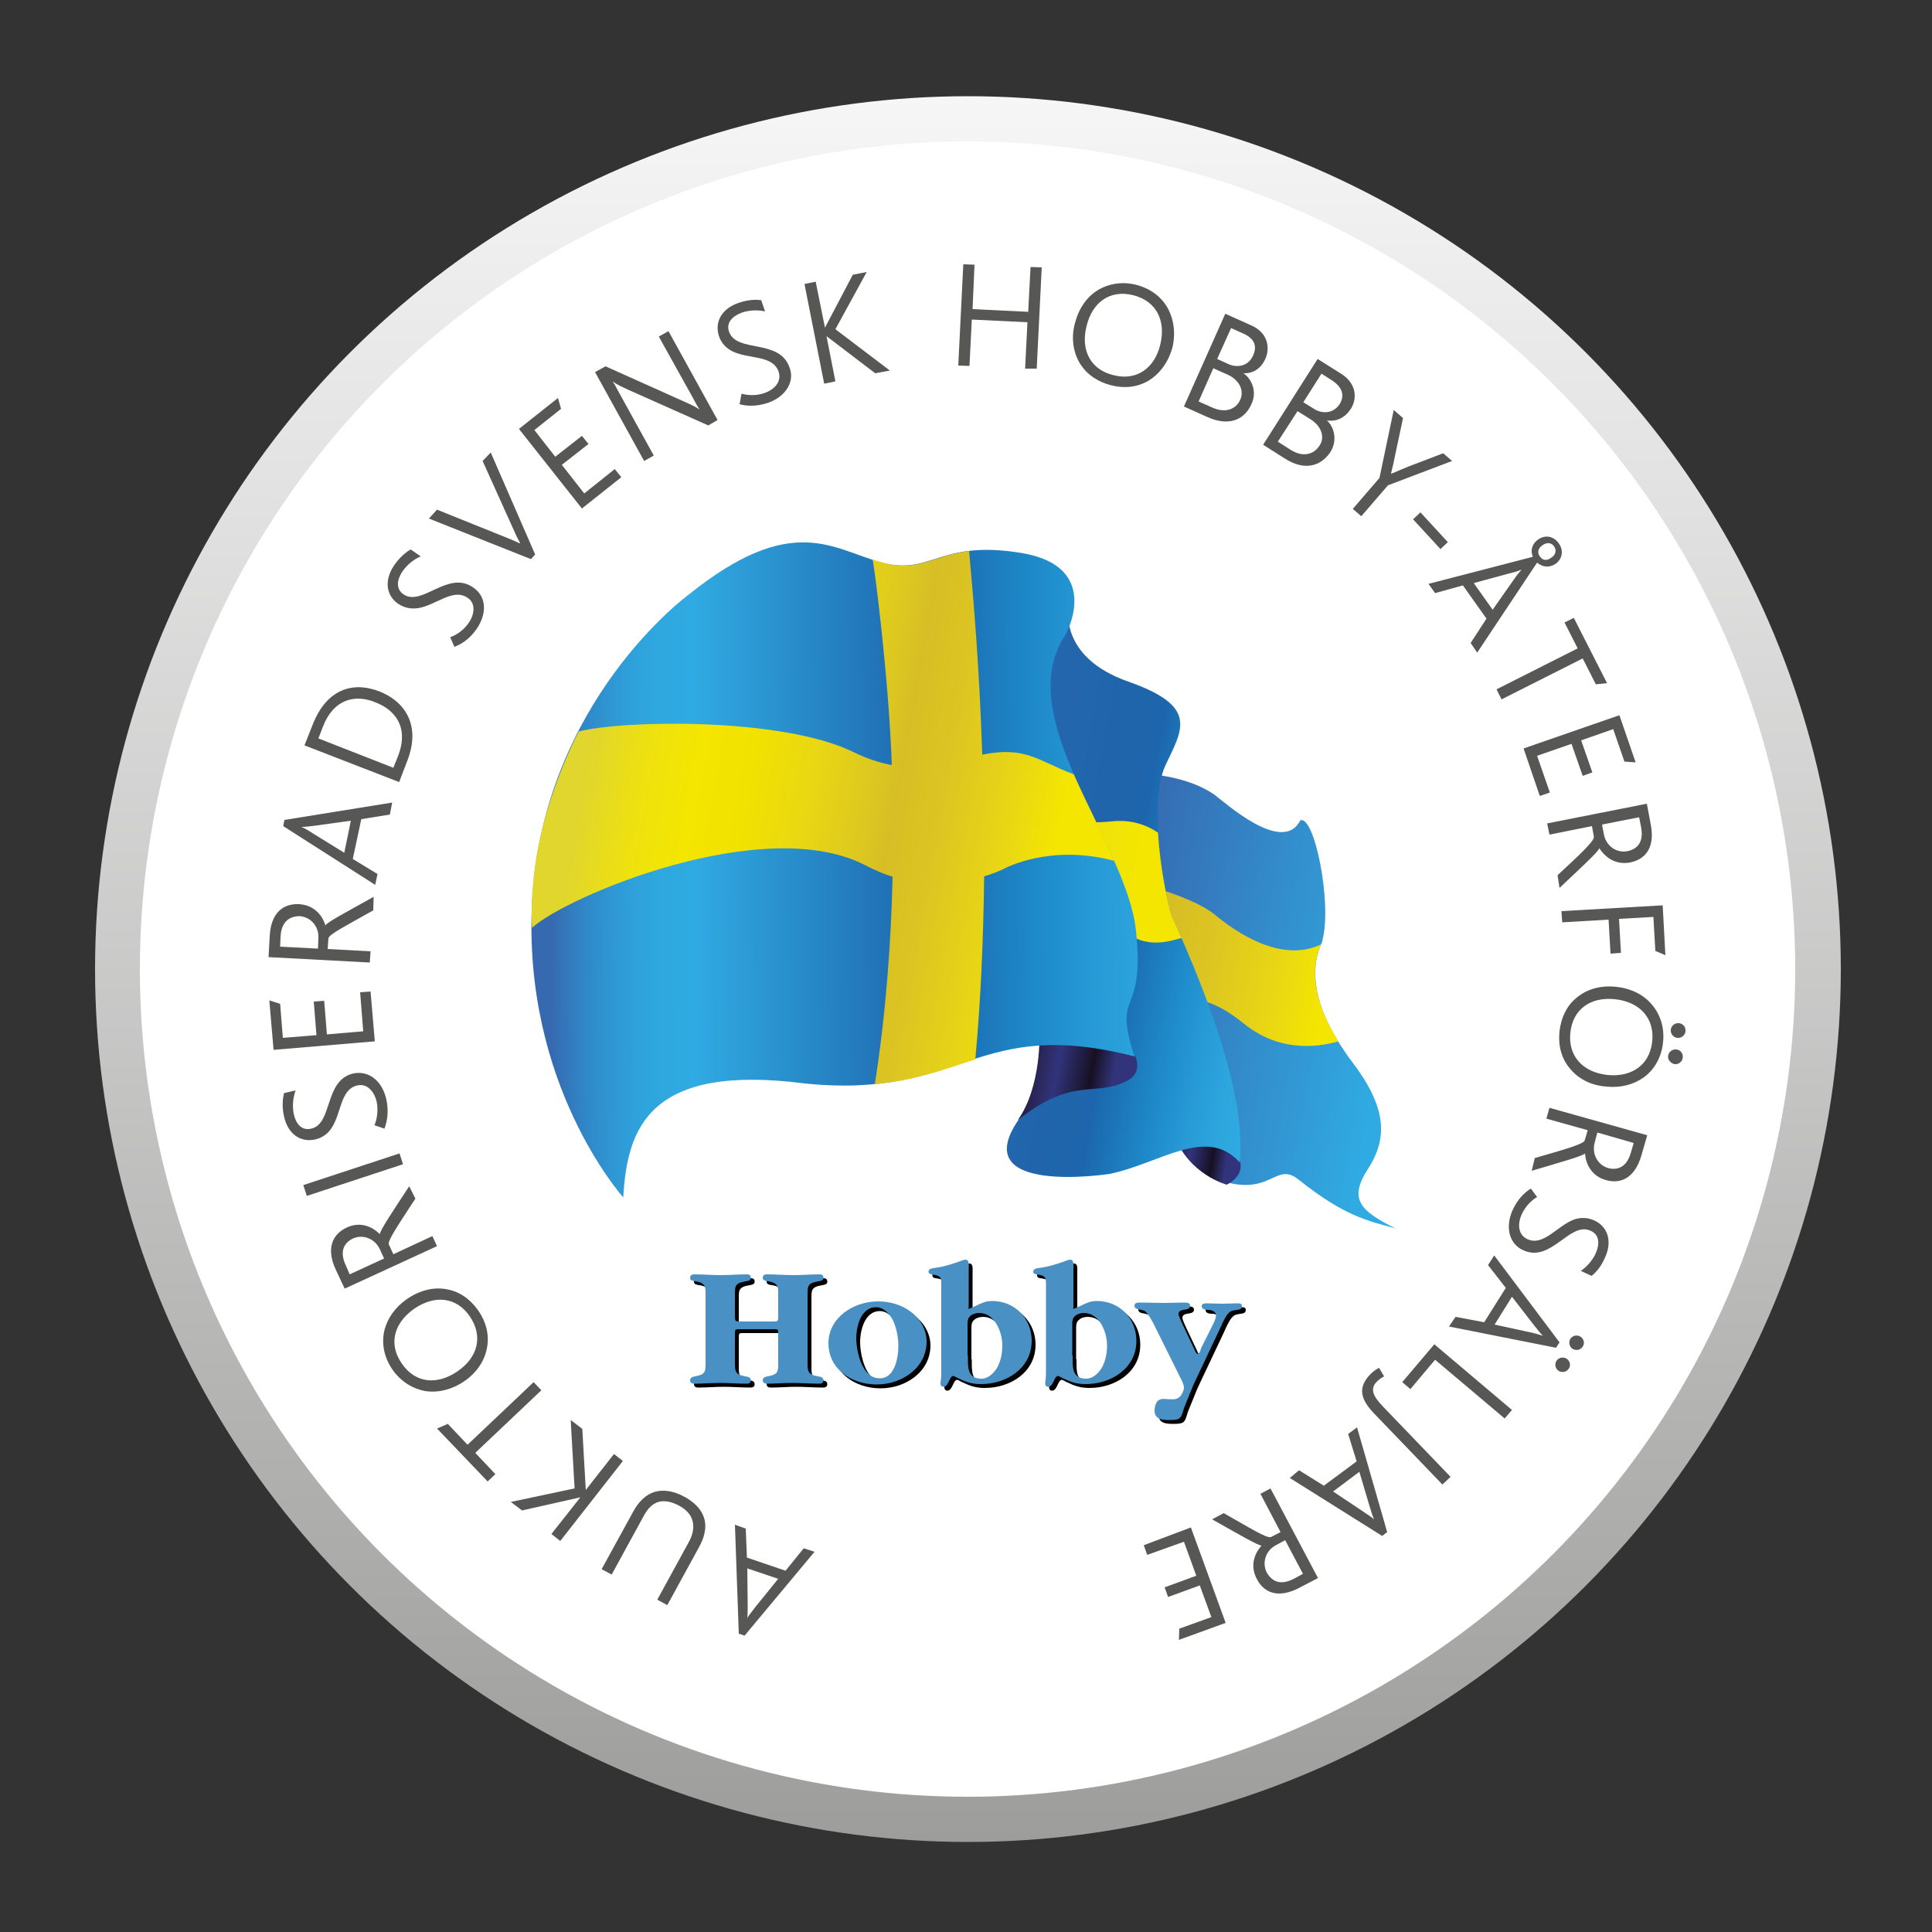 <?xml version="1.0" encoding="utf-8"?>
<!-- Generator: Adobe Illustrator 21.0.0, SVG Export Plug-In . SVG Version: 6.00 Build 0)  -->
<svg version="1.1" id="Lager_1" xmlns="http://www.w3.org/2000/svg" xmlns:xlink="http://www.w3.org/1999/xlink" x="0px" y="0px"
	 viewBox="0 0 500 500" style="enable-background:new 0 0 500 500;" xml:space="preserve">
<rect x="0" y="0" width="500" height="500" fill="#333333" stroke="none"/>
<style type="text/css">
	.st0{fill:url(#SVGID_1_);}
	.st1{fill:#FFFFFF;}
	.st2{fill:#575756;}
	.st3{fill:url(#SVGID_2_);}
	.st4{fill:url(#SVGID_3_);}
	.st5{fill:url(#SVGID_4_);}
	.st6{fill:url(#SVGID_5_);}
	.st7{fill:url(#SVGID_6_);}
	.st8{fill:url(#SVGID_7_);}
	.st9{fill:url(#SVGID_8_);}
	.st10{fill:url(#SVGID_9_);}
	.st11{fill:#4991C4;}
</style>
<linearGradient id="SVGID_1_" gradientUnits="userSpaceOnUse" x1="250.523" y1="24.827" x2="250.523" y2="476.703">
	<stop  offset="0" style="stop-color:#F6F6F6"/>
	<stop  offset="1" style="stop-color:#9D9D9C"/>
</linearGradient>
<circle class="st0" cx="250.5" cy="250.8" r="225.9"/>
<circle class="st1" cx="250.4" cy="250.8" r="214.2"/>
<g>
	<path class="st2" d="M193,395.6l0.3,7.5l10,3.4l4.7-5.8l2.8,0.9l-18.1,21.7l-1.5-0.5l-1-28.2L193,395.6z M193.5,415.3
		c0,1.4,0,2.5-0.1,3.4l0,0c0.5-0.8,1.2-1.6,2-2.7l6-7.4l-8-2.7L193.5,415.3z"/>
	<path class="st2" d="M169.4,386.1c2.1-0.6,4.7-0.4,7.8,1.3c2.9,1.6,4.4,3.5,5,5.4c0.9,2.8-0.2,5.7-1.4,7.8l-8.1,14.8l-2.6-1.4
		l8.1-14.8c0.9-1.6,1.6-3.7,1-5.7c-0.4-1.4-1.4-2.7-3.4-3.8c-2.2-1.2-4-1.4-5.4-1c-1.7,0.5-2.9,1.9-3.9,3.8l-8.2,15l-2.6-1.4
		l8.4-15.3C165.3,388.7,167.1,386.8,169.4,386.1z"/>
	<path class="st2" d="M150.7,369.8l0.9,15.8l0,0l7.3-9.3l2.3,1.8L145,398.8l-2.3-1.8l7.5-9.5l0,0l-15.1,3.4l-2.9-2.2l16.5-3.5
		l-1-17.7L150.7,369.8z"/>
	<path class="st2" d="M115.9,368.5l5.1,5.4l17.1-16.2l2,2.1L123,376l5.2,5.5l-2,1.9l-13.1-13.7L115.9,368.5z"/>
	<path class="st2" d="M115.8,333.7c3.2,0.6,5.9,2.5,8,5.5c2,2.9,2.8,6.1,2.3,9.2c-0.5,3.5-2.6,6.8-6,9.1c-3.3,2.2-6.8,3-10.1,2.5
		c-3.2-0.6-6.2-2.4-8.4-5.5c-2.3-3.3-2.9-7-2.1-10.3c0.8-3.1,2.8-5.9,5.8-8C108.8,333.8,112.5,333,115.8,333.7z M104,352.9
		c3.4,5,9,5.7,14.4,2c5.4-3.7,6.6-9.2,3.2-14.2c-3.4-5-9-5.7-14.4-2C102.2,342.2,100.3,347.6,104,352.9z"/>
	<path class="st2" d="M107.5,310.2c-4.3,6.6-7.1,10.7-6.9,11.8l1.2,2.6l10.1-4.7l1.2,2.6l-23.9,11l-2.3-4.9
		c-2.6-5.6-0.8-9.2,2.8-10.9c3.4-1.6,6.5-0.4,8.6,1.7l0,0c0-0.9,3.2-5.7,7.6-12.4L107.5,310.2z M89.5,327.5l1,2.3l8.9-4.1l-1.1-2.4
		c-1.3-2.8-4.4-3.9-6.9-2.8C89.2,321.5,87.7,323.7,89.5,327.5z"/>
	<path class="st2" d="M104.3,301.3l-24.9,8.2l-0.9-2.8l24.9-8.2L104.3,301.3z"/>
	<path class="st2" d="M100,284.6c0.7,3.4,0.1,5.8-0.5,7.5l-2.6-0.9c0.5-1.1,1.1-3.4,0.6-6c-0.5-2.3-2.2-4.9-5-4.3
		c-4.5,1-4.1,7.3-6.8,11.2c-0.9,1.3-2.3,2.4-4.2,2.8c-3.6,0.8-7-1.3-8-6c-0.6-2.7-0.3-4.7,0-6l3-0.7c-0.6,1.6-0.9,3.9-0.5,6
		c0.5,2.5,2,4.5,4.5,3.9c5.7-1.2,3.3-12.6,11-14.3C95.6,277,99,279.9,100,284.6z"/>
	<path class="st2" d="M97,269.5l-26.2,2.2l-1.1-12.8l2.8,0.9l0.7,8.8l8.7-0.7l-0.7-8.7l2.7-0.2l0.7,8.7l9.4-0.8l-0.8-10.1l2.7-0.2
		L97,269.5z"/>
	<path class="st2" d="M96.6,235.6c-6.9,3.9-11.3,6.1-11.6,7.2l-0.2,2.8l11.1,0.6l-0.2,2.9l-26.2-1.4l0.3-5.4
		c0.3-6.2,3.6-8.5,7.6-8.3c3.7,0.2,6,2.7,6.8,5.5l0,0c0.4-0.8,5.5-3.5,12.5-7.4L96.6,235.6z M72.6,242.5l-0.1,2.5l9.8,0.5l0.1-2.7
		c0.2-3.1-2.1-5.5-4.8-5.7C75.1,237.1,72.8,238.3,72.6,242.5z"/>
	<path class="st2" d="M100.9,210.8l-7.4,1.2l-2.2,10.3l6.4,3.9l-0.6,2.8l-23.8-15.2l0.3-1.6l27.9-4.5L100.9,210.8z M81.4,213.7
		c-1.4,0.2-2.5,0.3-3.4,0.3l0,0c0.9,0.4,1.8,0.9,3,1.7l8.1,5l1.7-8.3L81.4,213.7z"/>
	<path class="st2" d="M105.4,196.9l-2.1,5.5l-24.5-9.5l2.1-5.3c3.6-9.3,10.4-11.3,17.2-8.7C104.8,181.5,109,187.7,105.4,196.9z
		 M83.6,188l-1.2,3.1l19.4,7.6l1.2-3c2.9-7.5-0.7-12-6-14C91.8,179.6,86.3,181,83.6,188z"/>
	<path class="st2" d="M123.4,162.7c-1.9,2.8-4.2,4.1-5.8,4.7l-1.1-2.5c1.2-0.4,3.3-1.5,4.8-3.7c1.4-2,2-5-0.3-6.5
		c-3.8-2.6-8.2,2-12.9,2.7c-1.6,0.2-3.3,0-5-1.1c-3.1-2.1-3.8-6-1.1-10c1.6-2.3,3.2-3.5,4.3-4.1l2.6,1.8c-1.6,0.6-3.4,2-4.7,3.8
		c-1.4,2.1-1.9,4.5,0.2,6c4.8,3.3,11.5-6.3,18-1.8C125.9,154.3,126.1,158.7,123.4,162.7z"/>
	<path class="st2" d="M138.5,143.5l-1.1,1.2L111,134.2l2.1-2.3l17.4,7c1.3,0.5,2.7,1.1,4,1.7l0.1-0.1c-0.7-1.2-1.3-2.5-1.9-3.9
		l-7.8-17.3l2.1-2.2L138.5,143.5z"/>
	<path class="st2" d="M150.6,131.6L134.3,111l10.1-8l0.8,2.8l-6.9,5.5l5.4,6.9l6.9-5.4l1.7,2.1l-6.9,5.4l5.8,7.4l7.9-6.3l1.7,2.1
		L150.6,131.6z"/>
	<path class="st2" d="M183.3,110.1l-20.2-9c-2.4-1.1-3.5-1.6-4.4-2.3l-0.1,0c0.5,0.7,0.9,1.5,1.6,2.8l9,16.3l-2.5,1.4l-12.7-23
		l2.7-1.5l19.4,8.7c2.7,1.2,3.8,1.7,4.8,2.4l0.1,0c-0.5-0.7-0.9-1.5-1.6-2.8l-8.9-16l2.5-1.4l12.7,23L183.3,110.1z"/>
	<path class="st2" d="M198.9,104.2c-3.2,1.1-5.8,0.9-7.5,0.4l0.5-2.7c1.2,0.3,3.5,0.7,6-0.2c2.3-0.8,4.5-2.8,3.6-5.5
		c-1.5-4.4-7.8-3.2-12-5.3c-1.5-0.8-2.7-1.9-3.4-3.8c-1.2-3.5,0.4-7.1,5-8.7c2.6-0.9,4.6-0.9,5.9-0.7l1,2.9c-1.6-0.4-4-0.4-6,0.3
		c-2.4,0.9-4.2,2.6-3.3,5c2,5.5,12.9,1.7,15.6,9.1C205.8,98.8,203.3,102.6,198.9,104.2z"/>
	<path class="st2" d="M226.5,96.6L213.9,87l0,0l2.3,11.7l-2.9,0.6l-5.1-25.8l2.9-0.6l2.4,11.9l0,0l7.2-13.7l3.6-0.7l-8.1,14.8
		l14.1,10.7L226.5,96.6z"/>
	<path class="st2" d="M265.3,95.4l0.6-12l-14.4-0.7l-0.6,12l-2.9-0.1l1.3-26.2l2.9,0.1L251.7,80l14.4,0.7l0.6-11.6l2.9,0.1
		l-1.3,26.2L265.3,95.4z"/>
	<path class="st2" d="M297.1,98.6c-2.8,1.6-6.1,2-9.6,1.1c-3.4-0.9-6.1-2.7-7.8-5.3c-1.9-2.9-2.6-6.8-1.5-10.8
		c1-3.8,3.1-6.8,5.9-8.5c2.8-1.7,6.3-2.3,9.9-1.4c3.9,1,6.8,3.3,8.4,6.4c1.4,2.8,1.9,6.3,1,9.9C302.3,93.9,300,96.9,297.1,98.6z
		 M293.3,76.4c-5.9-1.5-10.6,1.7-12.1,8c-1.6,6.3,1.1,11.3,7,12.7c5.9,1.5,10.6-1.7,12.1-8C301.7,83.2,299.5,78,293.3,76.4z"/>
	<path class="st2" d="M312.4,107.9l-6-2.7l10.7-24l6.7,3c4.4,1.9,4.9,5.9,3.7,8.6c-1.1,2.5-3.1,3.9-5.7,3.8l0,0
		c2.1,1.4,3.6,4.7,2.1,7.9C322.5,107.9,318.8,110.8,312.4,107.9z M317.8,97l-3.8-1.7l-3.8,8.6l3.6,1.6c3.4,1.5,6.1,0.4,7.2-2.1
		C322,101.1,320.8,98.4,317.8,97z M321.7,86.3l-3.1-1.4l-3.6,8l3.1,1.4c2.1,0.9,5,0.5,6.2-2.3C325.4,89.6,324.7,87.6,321.7,86.3z"/>
	<path class="st2" d="M332.4,118.6l-5.5-3.5L341,92.9l6.2,3.9c4,2.6,4,6.5,2.4,9c-1.5,2.3-3.7,3.4-6.2,3l0,0
		c1.9,1.7,2.8,5.2,0.9,8.2C342.3,120,338.3,122.4,332.4,118.6z M339.3,108.6l-3.5-2.2l-5.1,7.9l3.3,2.1c3.1,2,6,1.3,7.5-1.1
		C342.9,113.3,342.1,110.4,339.3,108.6z M344.8,98.5l-2.8-1.8l-4.7,7.4l2.9,1.8c2,1.2,4.8,1.2,6.5-1.3
		C348,102.4,347.5,100.3,344.8,98.5z"/>
	<path class="st2" d="M359.2,125.6l-6.9,8l-2.2-1.9l6.9-8l3.7-17.6l2.4,2.1l-2,9.4c-0.3,1.6-0.7,3.4-1.1,4.9l0.1,0.1
		c1.3-0.6,3.1-1.3,4.5-1.9l8.9-3.4l2.3,2L359.2,125.6z"/>
	<path class="st2" d="M365.7,134.4l1.9-1.8l7.1,7.7l-1.9,1.8L365.7,134.4z"/>
	<path class="st2" d="M380.6,166.4l4.1-6.3l-6.1-8.6l-7.2,2l-1.7-2.4l27-7c-0.7-1.7-0.2-3.4,1.4-4.5c1.9-1.3,4-0.8,5.3,1
		c1.3,1.8,1,4-0.8,5.3c-1.6,1.1-3.4,0.9-4.8-0.3l-15.5,23.3L380.6,166.4z M391.7,150.1c0.8-1.2,1.5-2,2.1-2.7l0,0
		c-0.9,0.4-1.9,0.7-3.2,1l-9.2,2.5l4.9,6.9L391.7,150.1z M402.2,141.4c-0.7-1-1.9-1.1-3-0.3c-1.2,0.8-1.4,1.9-0.7,2.9
		c0.8,1.1,1.8,1.2,3,0.3C402.6,143.6,402.9,142.4,402.2,141.4z"/>
	<path class="st2" d="M413,177.1l-3.4-6.7l-21,10.6l-1.3-2.6l21-10.6l-3.4-6.7l2.4-1.2l8.6,16.9L413,177.1z"/>
	<path class="st2" d="M394.3,193.7l24.8-8.6l4.2,12.2l-2.9-0.2l-2.9-8.4l-8.3,2.9l2.9,8.3l-2.5,0.9l-2.9-8.3l-8.9,3.1l3.3,9.5
		l-2.6,0.9L394.3,193.7z"/>
	<path class="st2" d="M403.1,226.5c5.8-5.4,9.4-8.7,9.4-9.9l-0.5-2.8l-11,2.2l-0.6-2.9l25.8-5.1l1,5.3c1.2,6.1-1.4,9.1-5.3,9.9
		c-3.7,0.7-6.4-1.2-8-3.7l0,0c-0.2,0.9-4.5,4.8-10.3,10.3L403.1,226.5z M424.7,214l-0.5-2.5l-9.6,1.9l0.5,2.6c0.6,3,3.3,4.8,6,4.3
		C423.6,219.8,425.5,218.1,424.7,214z"/>
	<path class="st2" d="M428.4,246.1l-0.5-8.8l-8.9,0.5l0.5,8.8l-2.7,0.2l-0.5-8.8l-12,0.7l-0.2-2.9l26.2-1.5l0.7,12.9L428.4,246.1z"
		/>
	<path class="st2" d="M406.1,276.3c-2-2.5-2.9-5.7-2.5-9.4c0.4-3.5,1.8-6.5,4.2-8.5c2.6-2.3,6.3-3.5,10.5-3c3.9,0.4,7.2,2.1,9.3,4.7
		c2.1,2.5,3.2,5.9,2.8,9.6c-0.4,4-2.3,7.2-5.1,9.2c-2.6,1.8-5.9,2.7-9.6,2.3C411.5,280.9,408.2,279,406.1,276.3z M427.6,269.5
		c0.6-6-3.2-10.2-9.6-10.9c-6.5-0.7-11,2.7-11.6,8.7c-0.6,6,3.2,10.2,9.6,10.9C422,278.8,426.9,275.9,427.6,269.5z M431.7,273.3
		c0.1-1,1-1.8,2.1-1.7c1.1,0.1,1.8,1,1.7,2.1c-0.1,1-1,1.8-2.1,1.7C432.4,275.2,431.6,274.3,431.7,273.3z M432.4,266.5
		c0.1-1,1-1.8,2.1-1.7c1.1,0.1,1.8,1,1.7,2.1c-0.1,1-1,1.8-2.1,1.7C433.1,268.5,432.3,267.6,432.4,266.5z"/>
	<path class="st2" d="M397.2,299.7c7.6-2.2,12.3-3.5,12.9-4.5l0.8-2.7l-10.7-3l0.8-2.8l25.3,7.1l-1.5,5.2c-1.7,5.9-5.4,7.5-9.2,6.4
		c-3.6-1-5.2-4-5.4-6.9l0,0c-0.6,0.7-6.1,2.2-13.8,4.5L397.2,299.7z M422.1,298.2l0.7-2.4l-9.4-2.7l-0.7,2.6c-0.8,3,0.8,5.8,3.5,6.6
		C418.5,302.9,421,302.2,422.1,298.2z"/>
	<path class="st2" d="M391.4,313.3c1.4-3.1,3.3-4.8,4.8-5.7l1.6,2.2c-1.1,0.6-2.9,2.1-4,4.5c-1,2.2-1.1,5.2,1.5,6.4
		c4.2,1.9,7.7-3.5,12.1-5.1c1.5-0.5,3.2-0.6,5.1,0.2c3.4,1.5,4.9,5.2,2.9,9.6c-1.1,2.6-2.5,4-3.5,4.8l-2.8-1.3
		c1.4-0.9,3-2.6,3.9-4.6c1-2.3,1-4.8-1.4-5.8c-5.4-2.4-10.1,8.3-17.3,5.1C390.6,322,389.5,317.7,391.4,313.3z"/>
	<path class="st2" d="M376.7,340.8l7.4,1.4l5.6-8.9l-4.6-5.9l1.6-2.5l16.9,22.5l-0.9,1.4l-27.7-5.5L376.7,340.8z M396,344.8
		c1.4,0.3,2.4,0.6,3.3,0.9l0,0c-0.7-0.7-1.3-1.5-2.2-2.6l-5.8-7.5l-4.5,7.2L396,344.8z M402.8,352.2c0.6-0.9,1.7-1.1,2.6-0.6
		c0.9,0.6,1.2,1.7,0.6,2.6c-0.6,0.9-1.7,1.1-2.6,0.6C402.5,354.2,402.3,353.1,402.8,352.2z M406.4,346.5c0.6-0.9,1.7-1.1,2.6-0.6
		c0.9,0.6,1.2,1.7,0.6,2.6c-0.6,0.9-1.7,1.1-2.6,0.6C406.1,348.5,405.9,347.3,406.4,346.5z"/>
	<path class="st2" d="M371.2,347.9l20.1,17l-1.9,2.2l-18-15.2l-6.4,7.6l-2.1-1.8L371.2,347.9z"/>
	<path class="st2" d="M354.9,355.4c0.5-0.5,1.5-1.2,2-1.4l1.3,2.2c-0.6,0.3-1.3,0.8-1.8,1.3c-2,1.9-1,3.9,1.5,6.5l17.5,18.2l-2.1,2
		L355.8,366C352.3,362.4,351,359.2,354.9,355.4z"/>
	<path class="st2" d="M336.2,380.5l6.4,4l8.5-6.3l-2.2-7.1l2.3-1.7l7.8,27.1l-1.3,1l-23.9-15L336.2,380.5z M352.8,391.2
		c1.2,0.8,2.1,1.4,2.8,2l0,0c-0.4-0.9-0.7-1.9-1.1-3.2l-2.7-9.1l-6.8,5.1L352.8,391.2z"/>
	<path class="st2" d="M316.7,391.6c6.9,3.9,11,6.5,12.2,6.2l2.5-1.3l-5.2-9.9l2.6-1.4l12.3,23.2l-4.8,2.5c-5.5,2.9-9.2,1.3-11-2.2
		c-1.8-3.3-0.8-6.5,1.2-8.7l0,0c-0.9,0-5.9-2.9-12.8-6.8L316.7,391.6z M335,408.5l2.2-1.2l-4.6-8.7l-2.4,1.3c-2.7,1.4-3.6,4.6-2.4,7
		C329.1,409.2,331.3,410.5,335,408.5z"/>
	<path class="st2" d="M308.2,395.3l9,24.7l-12.1,4.4l0.1-2.9l8.3-3l-3-8.2l-8.2,3l-0.9-2.5l8.2-3l-3.2-8.8l-9.5,3.4l-0.9-2.5
		L308.2,395.3z"/>
</g>
<g>
	
		<linearGradient id="SVGID_2_" gradientUnits="userSpaceOnUse" x1="293.798" y1="189.404" x2="378.071" y2="189.404" gradientTransform="matrix(0.984 0.177 -0.177 0.984 31.33 13.263)">
		<stop  offset="0" style="stop-color:#3669B0"/>
		<stop  offset="0.863" style="stop-color:#30AAE2"/>
	</linearGradient>
	<path class="st3" d="M354.1,302.4c5.2-8.1,4.6-16-4.1-27.5c-1.2-1.5-2.2-3.1-3.2-4.6l0,0c-6.2-9.7-8-18.6-5-25.7
		c0.1-0.2,0.2-0.5,0.3-0.7c0,0,0,0,0,0c0.1-0.3,0.2-0.5,0.2-0.8c0,0,0,0,0,0c2.4-9.5-2.1-32.2-5.8-30.8c-4.5,9.1-19.8-4.9-22.3-6.7
		c-6-4.1-13.9-5-16.8-5.3c0,0,0,0,0,0c0,0,0,0,0,0c-0.7-0.1-1.1-0.1-1.1-0.1c0,0.1-0.1,0.3-0.1,0.4c0,0,0,0.1,0,0.1
		c0,0.1-0.1,0.2-0.1,0.3c0,0,0,0.1,0,0.1c0,0.1,0,0.2-0.1,0.3c0,0,0,0.1,0,0.1c0,0.1,0,0.2-0.1,0.4c0,0,0,0.1,0,0.1
		c0,0.1,0,0.3-0.1,0.4c0,0,0,0,0,0.1c0,0.2,0,0.3,0,0.5c0,0,0,0,0,0c-0.5,7,1.8,21.3,5.3,36.7c0,0,0,0,0,0c0.2,0.8,0.4,1.6,0.6,2.4
		c0,0,0,0.1,0,0.1c0.2,0.8,0.4,1.6,0.6,2.4c0,0.1,0,0.1,0,0.2c0.2,0.8,0.4,1.5,0.6,2.3c0,0.1,0,0.1,0.1,0.2c0.2,0.8,0.4,1.5,0.6,2.3
		c0,0.1,0,0.2,0.1,0.3c0.2,0.8,0.4,1.5,0.6,2.3c0,0.1,0,0.2,0.1,0.2c0.2,0.8,0.4,1.5,0.6,2.3c0,0.1,0,0.2,0.1,0.2
		c0.2,0.8,0.4,1.5,0.6,2.3c0,0.1,0,0.1,0,0.2c0.2,0.8,0.4,1.6,0.6,2.4c0,0,0,0.1,0,0.1c0.2,0.8,0.4,1.6,0.7,2.4
		c0.2,0.6,0.3,1.2,0.5,1.8c0,0,0-0.1,0-0.1c0,0,0,0.1,0,0.1c0.2,0.5,0.3,1.1,0.5,1.6c0.1,0.2,0.1,0.5,0.2,0.7
		c0.1,0.4,0.2,0.8,0.3,1.2c0,0.1,0.1,0.2,0.1,0.3c0-0.1-0.1-0.2-0.1-0.3c0.1,0.2,0.1,0.4,0.2,0.6c0-0.1-0.1-0.2-0.1-0.3
		c0,0.1,0.1,0.2,0.1,0.3c0.1,0.4,0.2,0.8,0.4,1.2c0.1,0.2,0.1,0.4,0.2,0.6c0.1,0.5,0.3,0.9,0.4,1.4c0,0.1,0.1,0.2,0.1,0.3
		c0-0.1-0.1-0.2-0.1-0.3c0.3,0.9,0.5,1.8,0.8,2.7c-0.1-0.3-0.2-0.5-0.2-0.8c0.1,0.4,0.2,0.7,0.3,1.1c0,0.1,0.1,0.3,0.1,0.4
		c0.1,0.3,0.2,0.6,0.2,0.8c3.4,11.5,6.7,20.6,8.6,23.7c3.2,2.1-2.3,6.6-1.6,6.8c11.3,2.7,12.5-5.4,18.2-0.8
		c11.8,9.4,17.7,10.6,25,12.6C352.2,313.4,348.8,310.5,354.1,302.4z M307.8,265.9c0.1,0.2,0.1,0.5,0.2,0.7
		C307.9,266.3,307.8,266.1,307.8,265.9z M308.9,269.7c0,0.2,0.1,0.3,0.1,0.5C309,270,308.9,269.9,308.9,269.7z"/>
	<g>
		
			<linearGradient id="SVGID_3_" gradientUnits="userSpaceOnUse" x1="301.803" y1="182.855" x2="355.31" y2="182.855" gradientTransform="matrix(0.984 0.177 -0.177 0.984 31.33 13.263)">
			<stop  offset="9.340660e-02" style="stop-color:#D7BE25"/>
			<stop  offset="0.312" style="stop-color:#DCC522"/>
			<stop  offset="0.658" style="stop-color:#E9D714"/>
			<stop  offset="0.896" style="stop-color:#F4E600"/>
		</linearGradient>
		<path class="st4" d="M341.8,244.6c0-0.1,0-0.1,0.1-0.2c-10.4,5-22.2-3.3-27.4-7.6c-3.6-3-10.3-5.4-15.4-7c0.6,3.2,1.3,6.5,2.1,9.9
			c0,0,0,0,0,0c0.2,0.8,0.4,1.6,0.6,2.4c0,0,0,0.1,0,0.1c0.2,0.8,0.4,1.6,0.6,2.4c0,0.1,0,0.1,0,0.2c0.2,0.8,0.4,1.5,0.6,2.3
			c0,0.1,0,0.1,0.1,0.2c0.2,0.7,0.4,1.4,0.5,2.2c1.3,3.2,2.7,6.4,4.2,9.5c2.9-0.6,7.4,0.5,14.1,5.9c8.5,6.9,17.8,6.5,24.5,4.6
			C340.5,260.2,338.8,251.6,341.8,244.6z"/>
	</g>
	
		<linearGradient id="SVGID_4_" gradientUnits="userSpaceOnUse" x1="317.811" y1="232.532" x2="336.204" y2="232.532" gradientTransform="matrix(0.984 0.177 -0.177 0.984 31.33 13.263)">
		<stop  offset="0" style="stop-color:#261D44"/>
		<stop  offset="0.28" style="stop-color:#31347B"/>
		<stop  offset="0.599" style="stop-color:#171023"/>
		<stop  offset="0.802" style="stop-color:#31347B"/>
	</linearGradient>
	<path class="st5" d="M317.5,306.6c0,0-9.9-2.6-13.6-12.8C318.3,292.4,326.1,302,317.5,306.6z"/>
	
		<linearGradient id="SVGID_5_" gradientUnits="userSpaceOnUse" x1="237.348" y1="169.048" x2="335.798" y2="169.048" gradientTransform="matrix(0.984 0.177 -0.177 0.984 31.33 13.263)">
		<stop  offset="0" style="stop-color:#3669B0"/>
		<stop  offset="0.275" style="stop-color:#2566AD"/>
		<stop  offset="0.593" style="stop-color:#1D65AC"/>
		<stop  offset="0.619" style="stop-color:#1C6CB1"/>
		<stop  offset="0.738" style="stop-color:#1D86C6"/>
		<stop  offset="0.846" style="stop-color:#269AD6"/>
		<stop  offset="0.936" style="stop-color:#2DA6DE"/>
		<stop  offset="1" style="stop-color:#30AAE2"/>
	</linearGradient>
	<path class="st6" d="M276.6,157.2c0,0-2.8,12.8,15.4,19.2c18.2,6.4,14.1,12.2,9.6,21.7c-4.4,9.6-0.6,31.8,1.7,39.1
		c9.7,21.4,19.3,47,17.5,63.6c-8.5-9.5-20.6,0.3-33.6,3c0,0-37.3,5.8-23.6-14c13.7-19.8-1.4-56.2-1.4-56.2s-28.8-79.1-11.3-76.4
		C268.6,159.9,274.3,144.7,276.6,157.2z"/>
	<g>
		
			<linearGradient id="SVGID_6_" gradientUnits="userSpaceOnUse" x1="253.696" y1="164.702" x2="310.769" y2="164.702" gradientTransform="matrix(0.984 0.177 -0.177 0.984 31.33 13.263)">
			<stop  offset="0.231" style="stop-color:#E0D62D"/>
			<stop  offset="0.259" style="stop-color:#E2D72A"/>
			<stop  offset="0.533" style="stop-color:#EFE20D"/>
			<stop  offset="0.758" style="stop-color:#F4E600"/>
		</linearGradient>
		<path class="st7" d="M304.8,243c0.3-0.1,0.7-0.2,1-0.2c-0.8-1.9-1.7-3.8-2.5-5.6c-1.3-4.1-3.1-13-3.6-21.7
			c-3.1-2.1-7.1-3.5-12.3-2.9c-14.6,1.5-15.6-5.9-22.7-6.3c-2.8-0.2-6.9,0.8-10.8,2.1c4.2,13.9,8.3,25.2,8.3,25.2s0.8,1.9,1.9,5.2
			c3.2-2.2,7.9-3.9,14.5-2.3C292.3,239.7,293.3,246.4,304.8,243z"/>
	</g>
	
		<linearGradient id="SVGID_7_" gradientUnits="userSpaceOnUse" x1="277.35" y1="219.685" x2="305.317" y2="219.685" gradientTransform="matrix(0.984 0.177 -0.177 0.984 31.33 13.263)">
		<stop  offset="0" style="stop-color:#261D44"/>
		<stop  offset="0.28" style="stop-color:#31347B"/>
		<stop  offset="0.599" style="stop-color:#171023"/>
		<stop  offset="0.802" style="stop-color:#31347B"/>
	</linearGradient>
	<path class="st8" d="M293.8,273.3c0,0,2,4.2-1.9,6.3c-8.5,4.6-13.8-1.4-28.5,10.3c6.2-8.8,5.6-22.5,5.6-22.5L293.8,273.3z"/>
	
		<linearGradient id="SVGID_8_" gradientUnits="userSpaceOnUse" x1="147.026" y1="189.086" x2="310.207" y2="158.783" gradientTransform="matrix(0.984 0.177 -0.177 0.984 31.33 13.263)">
		<stop  offset="0" style="stop-color:#3669B0"/>
		<stop  offset="1.615617e-02" style="stop-color:#3474B8"/>
		<stop  offset="5.422204e-02" style="stop-color:#3088C8"/>
		<stop  offset="9.355818e-02" style="stop-color:#2F97D3"/>
		<stop  offset="0.134" style="stop-color:#2FA2DB"/>
		<stop  offset="0.177" style="stop-color:#2FA8E0"/>
		<stop  offset="0.225" style="stop-color:#30AAE2"/>
		<stop  offset="0.593" style="stop-color:#1D65AC"/>
		<stop  offset="0.619" style="stop-color:#1C6CB1"/>
		<stop  offset="0.738" style="stop-color:#1D86C6"/>
		<stop  offset="0.846" style="stop-color:#269AD6"/>
		<stop  offset="0.936" style="stop-color:#2DA6DE"/>
		<stop  offset="1" style="stop-color:#30AAE2"/>
	</linearGradient>
	<path class="st9" d="M178.2,153.9c0,0-37.8,27.6-40.5,79.5c-2.5,47.4,23.4,76.2,23.6,76.5c1-18,6.7-34.7,47-29.5
		c41,4.2,43.9-17.6,85.3-7c-5.8-17.7,2.8-9.5,0.4-32.5c-2.4-22.9-32.7-55.5-18.2-76.7c0,0,9.8-17.6-11.5-21.1
		c-21.3-3.5-23.2,5.9-36.1,2.5C215.4,142.1,205,132.4,178.2,153.9z"/>
	
		<linearGradient id="SVGID_9_" gradientUnits="userSpaceOnUse" x1="142.397" y1="158.343" x2="289.985" y2="158.343" gradientTransform="matrix(0.984 0.177 -0.177 0.984 31.33 13.263)">
		<stop  offset="6.043960e-02" style="stop-color:#E0D62D"/>
		<stop  offset="7.089037e-02" style="stop-color:#E2D72A"/>
		<stop  offset="0.171" style="stop-color:#EFE20D"/>
		<stop  offset="0.253" style="stop-color:#F4E600"/>
		<stop  offset="0.345" style="stop-color:#F1E200"/>
		<stop  offset="0.455" style="stop-color:#E9D713"/>
		<stop  offset="0.572" style="stop-color:#DBC522"/>
		<stop  offset="0.604" style="stop-color:#D7BE25"/>
		<stop  offset="0.684" style="stop-color:#DCC522"/>
		<stop  offset="0.809" style="stop-color:#E9D714"/>
		<stop  offset="0.896" style="stop-color:#F4E600"/>
	</linearGradient>
	<path class="st10" d="M288.4,222.8c-3.2-7.3-7.2-14.9-10.5-22.4c-9.1-3.4-12.4-7.4-23.7-5.1c-0.7-22-2.3-40.7-3.4-52.7
		c-9.5,1.2-13.1,5.5-22.4,3c-1.1-0.3-1.9-0.6-2.6-0.8c0.3,0.1,4.2,30.3,5,53.2c-3.2-0.6-6.6-1.7-10.2-3.5c-18.3-8.8-59-8.2-70.8-5.2
		c0,0-4.6,8.3-8.5,21.5c-4.7,16-3.6,29.3-3.6,29.3c9-8.2,60.2-29.8,86.4-16.1c2.3,1.2,4.6,2.2,6.9,2.9c-0.4,17-1.7,35.2-4.6,53.7
		c10.8-1,18.3-4,26-6.4c0,0,0,0,0,0c1.5-16,2.1-32.1,2.3-47.4c3.3-1,5.2-2,5.2-2S271.7,218.3,288.4,222.8z M252.6,142.4
		C252.6,142.4,252.6,142.4,252.6,142.4C252.6,142.4,252.6,142.4,252.6,142.4C252.6,142.4,252.6,142.4,252.6,142.4z"/>
</g>
<g>
	<g>
		<path d="M200.9,343c1.5,0,1.5,0,1.5-1.6V337c0-2.8,0.3-3.9-2.6-4.4c-0.5-0.1-1.4-0.1-1.4-0.9c0-0.7,0.5-0.9,1.1-0.9
			c2.3,0,4.6,0.2,7,0.2c2.2,0,4.3-0.2,6.5-0.2c0.6,0,1.1,0.1,1.1,0.9c0,0.7-0.7,0.8-1.3,0.9c-3.1,0.5-2.8,1.4-2.8,4.4v16
			c0,2.7-0.2,3.7,2.7,4.2c0.6,0.1,1.4,0.2,1.4,1c0,0.7-0.5,0.9-1.1,0.9c-2.3,0-4.6-0.2-7-0.2c-2.2,0-4.3,0.2-6.5,0.2
			c-0.6,0-1.1-0.2-1.1-0.9c0-0.7,0.7-0.9,1.2-1c3-0.5,2.8-1.3,2.8-4.2v-6.9c0-1.2-0.1-1.1-1.4-1.1h-8c-1.9,0-1.8-0.2-1.8,1.7v6.3
			c0,2.7-0.2,3.7,2.7,4.2c0.6,0.1,1.4,0.2,1.4,1c0,0.7-0.5,0.9-1.1,0.9c-2.3,0-4.6-0.2-7-0.2c-2.2,0-4.3,0.2-6.5,0.2
			c-0.6,0-1.1-0.2-1.1-0.9c0-0.7,0.7-0.9,1.2-1c3-0.5,2.8-1.3,2.8-4.2v-16c0-2.8,0.3-3.9-2.6-4.4c-0.5-0.1-1.4-0.1-1.4-0.9
			c0-0.7,0.5-0.9,1.1-0.9c2.3,0,4.6,0.2,7,0.2c2.2,0,4.3-0.2,6.5-0.2c0.6,0,1.1,0.1,1.1,0.9c0,0.7-0.7,0.8-1.3,0.9
			c-3.1,0.5-2.8,1.4-2.8,4.4v4.4c0,1.6,0,1.6,1.6,1.6H200.9z"/>
		<path d="M215.4,348.6c0-6.6,6.5-10.8,12.8-10.8c3,0,6,0.8,8.4,2.6c2.5,1.9,4.2,4.7,4.2,7.8c0,6.8-6.4,11.1-12.9,11.1
			C221.3,359.3,215.4,355.3,215.4,348.6z M233.5,349.3c0-2.1-0.5-4.7-1.4-6.6c-0.8-1.6-2.4-3.4-4.4-3.4c-3.9,0-5.1,5-5.1,8
			c0,3.3,1.4,10.4,6,10.4C232.6,357.8,233.5,352.3,233.5,349.3z"/>
		<path d="M251.5,339.5c0,0.1,0.2,0.2,0.3,0.2c0.2,0,2.7-1.2,2.9-1.3c1.3-0.5,1.7-0.7,3.1-0.7c5.8,0,10.2,4.5,10.2,10.3
			c0,7.1-6.5,11.2-13.1,11.2c-2.4,0-3.8-0.5-5.9-1.5c-0.3-0.1-1-0.6-1.3-0.6c-1,0-1.2,2.8-2.5,2.8c-0.6,0-0.8-0.4-0.8-0.9
			c0-0.2,0-0.5,0.1-0.8c0.1-0.9,0.1-2.1,0.1-3v-21.1c0-2.5,0.1-2.9-2.4-3.3c-0.4,0-0.9-0.2-0.9-0.7c0-0.9,1.3-0.9,1.9-1
			c2.1-0.3,4-0.9,6-1.6c0.5-0.2,1.2-0.5,1.7-0.5c1,0,0.8,1.5,0.8,2.2V339.5z M251.5,351.8c0,2.8-0.3,6,3.5,6c1.9,0,3.5-1.7,4.3-3.3
			c0.8-1.7,1.1-3.5,1.1-5.3c0-3.4-1.9-8.4-6-8.4c-0.9,0-1.9,0.3-2.5,1c-0.5,0.5-0.5,1.4-0.5,2.1V351.8z"/>
		<path d="M278.6,339.5c0,0.1,0.2,0.2,0.3,0.2c0.2,0,2.7-1.2,2.9-1.3c1.3-0.5,1.7-0.7,3.1-0.7c5.8,0,10.2,4.5,10.2,10.3
			c0,7.1-6.5,11.2-13.1,11.2c-2.4,0-3.8-0.5-5.9-1.5c-0.3-0.1-1-0.6-1.3-0.6c-1,0-1.2,2.8-2.5,2.8c-0.6,0-0.8-0.4-0.8-0.9
			c0-0.2,0-0.5,0.1-0.8c0.1-0.9,0.1-2.1,0.1-3v-21.1c0-2.5,0.1-2.9-2.4-3.3c-0.4,0-0.9-0.2-0.9-0.7c0-0.9,1.3-0.9,1.9-1
			c2.1-0.3,4-0.9,6-1.6c0.5-0.2,1.2-0.5,1.7-0.5c1,0,0.8,1.5,0.8,2.2V339.5z M278.6,351.8c0,2.8-0.3,6,3.5,6c1.9,0,3.5-1.7,4.3-3.3
			c0.8-1.7,1.1-3.5,1.1-5.3c0-3.4-1.9-8.4-6-8.4c-0.9,0-1.9,0.3-2.5,1c-0.5,0.5-0.5,1.4-0.5,2.1V351.8z"/>
		<path d="M315.2,343.2c0.2-0.5,0.5-1.2,0.5-1.8c0-1-1.2-1.4-2-1.4c-0.7,0-1.7-0.1-1.7-1c0-0.7,0.9-0.7,1.4-0.7
			c1.3,0,2.6,0.1,3.9,0.1c1.3,0,2.6-0.1,3.9-0.1c0.6,0,1.2,0,1.2,0.7c0,0.8-0.6,0.9-1.3,1c-1.1,0.2-1.5,0.1-2.3,1
			c-0.8,0.9-1.6,2.8-2.1,3.9l-6.8,14.4l-2.4,5.9c-0.9,2.7-0.7,3.3-3.7,3.3c-2,0-4-0.1-4-2.5c0-0.7,0.2-1.6,0.6-2.2
			c0.7-0.9,1.7-0.8,2.7-0.7c1.4,0,2.4,0.3,3.4-0.8c0.4-0.5,0.9-1.5,0.9-2.2c0-0.7-0.5-1.8-0.9-2.5l-6.7-13.5c-0.5-1-1.3-2.5-2-3.3
			c-0.6-0.7-1-0.7-1.9-0.9c-0.5-0.1-1.3-0.2-1.3-1c0-0.8,0.9-0.8,1.5-0.8c2,0,4.1,0.1,6,0.1c1.7,0,3.5-0.1,5.3-0.1
			c0.6,0,1.6,0,1.6,0.8c0,0.7-0.6,0.9-1.2,1c-0.6,0.1-1.8,0.2-1.8,1.1c0,0.5,0.5,1.5,0.7,2l3.3,7c0.1,0.2,0.6,1.4,0.9,1.4
			c0.5,0,0.9-1.1,0.9-1.4L315.2,343.2z"/>
	</g>
	<g>
		<path class="st11" d="M199.9,342c1.5,0,1.5,0,1.5-1.6V336c0-2.8,0.3-3.9-2.6-4.4c-0.5-0.1-1.4-0.1-1.4-0.9c0-0.7,0.5-0.9,1.1-0.9
			c2.3,0,4.6,0.2,7,0.2c2.2,0,4.3-0.2,6.5-0.2c0.6,0,1.1,0.1,1.1,0.9c0,0.7-0.7,0.8-1.3,0.9c-3.1,0.5-2.8,1.4-2.8,4.4v16
			c0,2.7-0.2,3.7,2.7,4.2c0.6,0.1,1.4,0.2,1.4,1c0,0.7-0.5,0.9-1.1,0.9c-2.3,0-4.6-0.2-7-0.2c-2.2,0-4.3,0.2-6.5,0.2
			c-0.6,0-1.1-0.2-1.1-0.9c0-0.7,0.7-0.9,1.2-1c3-0.5,2.8-1.3,2.8-4.2v-6.9c0-1.2-0.1-1.1-1.4-1.1h-8c-1.9,0-1.8-0.2-1.8,1.7v6.3
			c0,2.7-0.2,3.7,2.7,4.2c0.6,0.1,1.4,0.2,1.4,1c0,0.7-0.5,0.9-1.1,0.9c-2.3,0-4.6-0.2-7-0.2c-2.2,0-4.3,0.2-6.5,0.2
			c-0.6,0-1.1-0.2-1.1-0.9c0-0.7,0.7-0.9,1.2-1c3-0.5,2.8-1.3,2.8-4.2v-16c0-2.8,0.3-3.9-2.6-4.4c-0.5-0.1-1.4-0.1-1.4-0.9
			c0-0.7,0.5-0.9,1.1-0.9c2.3,0,4.6,0.2,7,0.2c2.2,0,4.3-0.2,6.5-0.2c0.6,0,1.1,0.1,1.1,0.9c0,0.7-0.7,0.8-1.3,0.9
			c-3.1,0.5-2.8,1.4-2.8,4.4v4.4c0,1.6,0,1.6,1.6,1.6H199.9z"/>
		<path class="st11" d="M214.4,347.6c0-6.6,6.5-10.8,12.8-10.8c3,0,6,0.8,8.4,2.6c2.5,1.8,4.2,4.7,4.2,7.8c0,6.8-6.4,11.1-12.9,11.1
			C220.3,358.3,214.4,354.3,214.4,347.6z M232.5,348.3c0-2.1-0.5-4.7-1.4-6.6c-0.8-1.6-2.4-3.4-4.4-3.4c-3.9,0-5.1,5-5.1,8
			c0,3.3,1.4,10.4,6,10.4C231.6,356.8,232.5,351.3,232.5,348.3z"/>
		<path class="st11" d="M250.5,338.5c0,0.1,0.2,0.2,0.3,0.2c0.2,0,2.7-1.2,2.9-1.3c1.3-0.5,1.7-0.7,3.1-0.7
			c5.8,0,10.2,4.5,10.2,10.3c0,7.1-6.5,11.2-13.1,11.2c-2.4,0-3.8-0.5-5.9-1.5c-0.3-0.1-1-0.6-1.3-0.6c-1,0-1.2,2.8-2.5,2.8
			c-0.6,0-0.8-0.4-0.8-0.9c0-0.2,0-0.5,0.1-0.8c0.1-0.9,0.1-2.1,0.1-3v-21.1c0-2.5,0.1-2.9-2.4-3.3c-0.4,0-0.9-0.2-0.9-0.7
			c0-0.9,1.3-0.9,1.9-1c2.1-0.3,4-0.9,6-1.6c0.5-0.2,1.2-0.5,1.7-0.5c1,0,0.8,1.5,0.8,2.2V338.5z M250.5,350.8c0,2.8-0.3,6,3.5,6
			c1.9,0,3.5-1.7,4.3-3.3c0.8-1.7,1.1-3.5,1.1-5.3c0-3.4-1.9-8.4-6-8.4c-0.9,0-1.9,0.3-2.5,1c-0.5,0.5-0.5,1.4-0.5,2.1V350.8z"/>
		<path class="st11" d="M277.6,338.5c0,0.1,0.2,0.2,0.3,0.2c0.2,0,2.7-1.2,2.9-1.3c1.3-0.5,1.7-0.7,3.1-0.7
			c5.8,0,10.2,4.5,10.2,10.3c0,7.1-6.5,11.2-13.1,11.2c-2.4,0-3.8-0.5-5.9-1.5c-0.3-0.1-1-0.6-1.3-0.6c-1,0-1.2,2.8-2.5,2.8
			c-0.6,0-0.8-0.4-0.8-0.9c0-0.2,0-0.5,0.1-0.8c0.1-0.9,0.1-2.1,0.1-3v-21.1c0-2.5,0.1-2.9-2.4-3.3c-0.4,0-0.9-0.2-0.9-0.7
			c0-0.9,1.3-0.9,1.9-1c2.1-0.3,4-0.9,6-1.6c0.5-0.2,1.2-0.5,1.7-0.5c1,0,0.8,1.5,0.8,2.2V338.5z M277.6,350.8c0,2.8-0.3,6,3.5,6
			c1.9,0,3.5-1.7,4.3-3.3c0.8-1.7,1.1-3.5,1.1-5.3c0-3.4-1.9-8.4-6-8.4c-0.9,0-1.9,0.3-2.5,1c-0.5,0.5-0.5,1.4-0.5,2.1V350.8z"/>
		<path class="st11" d="M314.2,342.2c0.2-0.5,0.5-1.2,0.5-1.8c0-1-1.2-1.4-2-1.4c-0.7,0-1.7-0.1-1.7-1c0-0.7,0.9-0.7,1.4-0.7
			c1.3,0,2.6,0.1,3.9,0.1c1.3,0,2.6-0.1,3.9-0.1c0.6,0,1.2,0,1.2,0.7c0,0.8-0.6,0.9-1.3,1c-1.1,0.2-1.5,0.1-2.3,1
			c-0.8,0.9-1.6,2.8-2.1,3.9l-6.8,14.4l-2.4,5.9c-0.9,2.7-0.7,3.3-3.7,3.3c-2,0-4-0.1-4-2.5c0-0.7,0.2-1.6,0.6-2.2
			c0.7-0.9,1.7-0.8,2.7-0.7c1.4,0,2.4,0.3,3.4-0.8c0.4-0.5,0.9-1.5,0.9-2.2c0-0.7-0.5-1.8-0.9-2.5l-6.7-13.5c-0.5-1-1.3-2.5-2-3.3
			c-0.6-0.7-1-0.7-1.9-0.9c-0.5-0.1-1.3-0.2-1.3-1s0.9-0.8,1.5-0.8c2,0,4.1,0.1,6,0.1c1.7,0,3.5-0.1,5.3-0.1c0.6,0,1.6,0,1.6,0.8
			c0,0.7-0.6,0.9-1.2,1c-0.6,0.1-1.8,0.2-1.8,1.1c0,0.5,0.5,1.5,0.7,2l3.3,7c0.1,0.2,0.6,1.4,0.9,1.4c0.5,0,0.9-1.1,0.9-1.4
			L314.2,342.2z"/>
	</g>
</g>
</svg>
